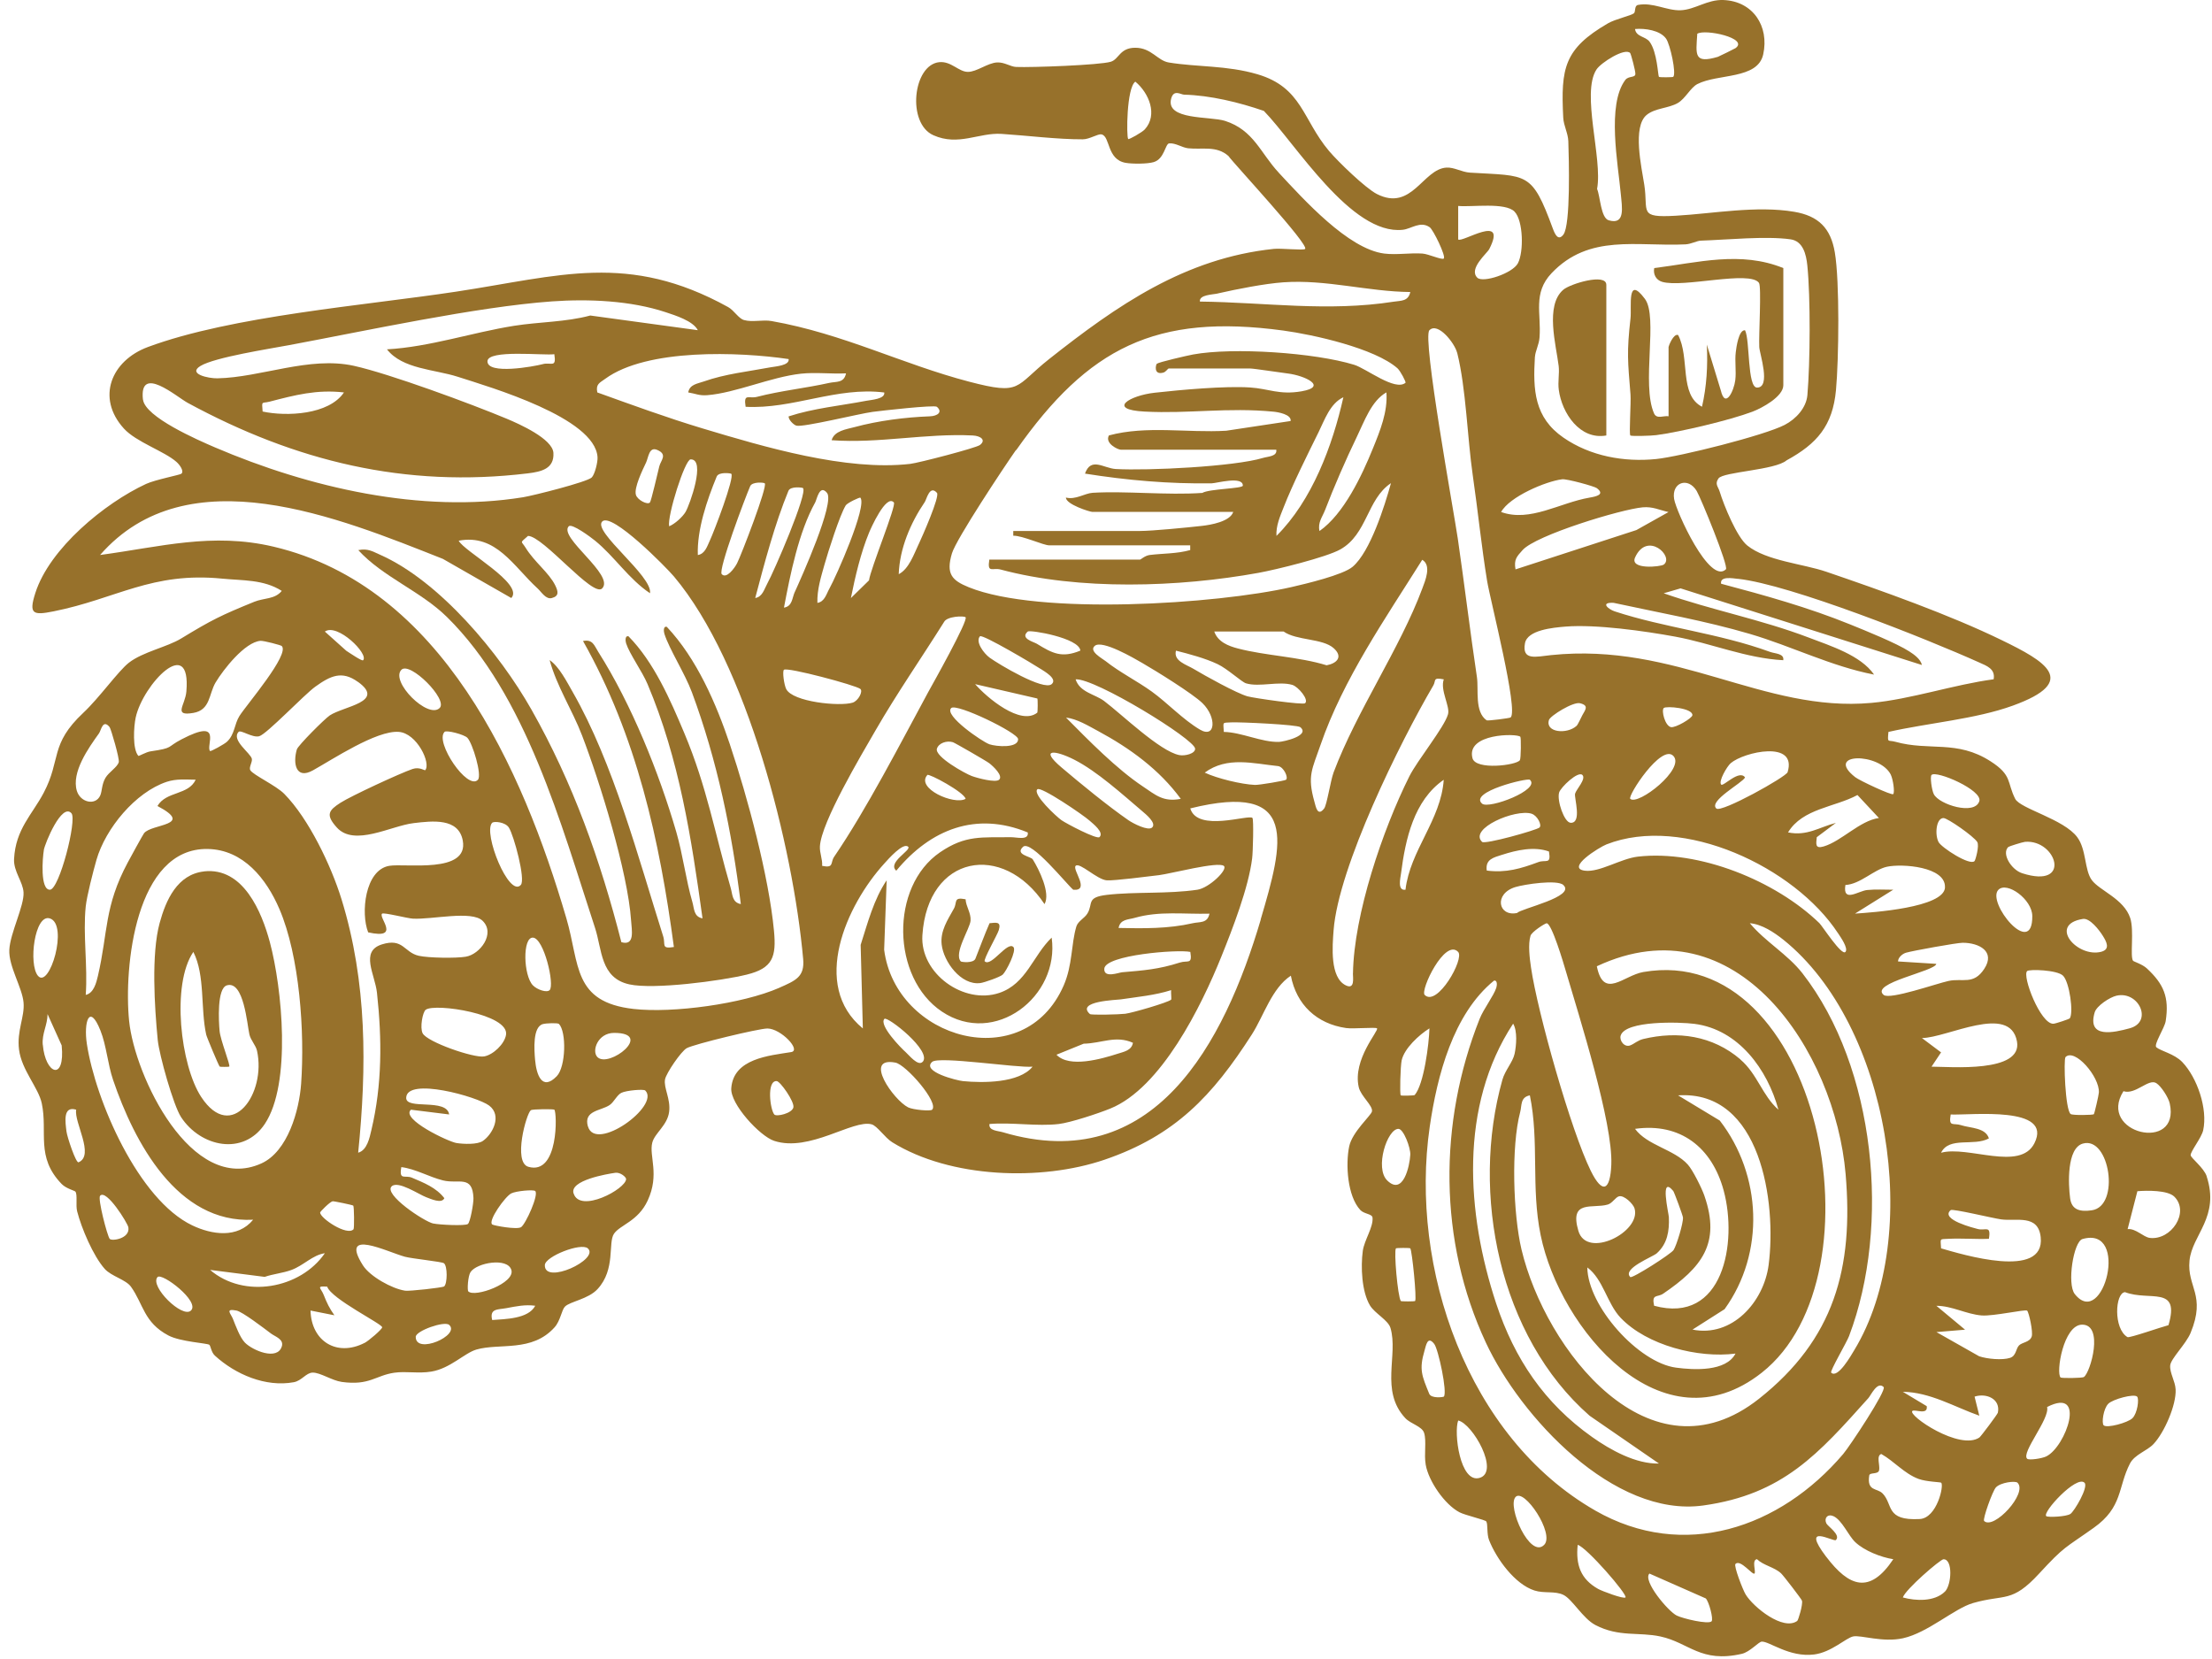 <svg xmlns="http://www.w3.org/2000/svg" fill="none" viewBox="0 0 160 120" height="120" width="160">
<path fill="#97712B" d="M159.618 85.088C159.415 84.468 158.465 83.757 158.456 83.559C158.44 83.286 159.242 82.298 159.362 81.756C159.701 80.202 158.928 77.949 157.853 76.824C157.274 76.221 156.315 76.035 155.976 75.754C155.757 75.572 156.571 74.361 156.65 73.86C156.918 72.132 156.509 71.181 155.286 70.045C154.967 69.747 154.331 69.553 154.289 69.495C154.058 69.177 154.38 67.316 154.087 66.411C153.628 65.01 151.867 64.422 151.305 63.658C150.767 62.926 150.924 61.462 150.254 60.557C149.287 59.247 146.129 58.498 145.765 57.783C145.153 56.576 145.567 56.084 143.983 55.067C141.54 53.496 139.576 54.348 137.088 53.653C136.554 53.505 136.517 53.786 136.596 52.942C139.428 52.297 142.896 52.02 145.591 51.041C150.465 49.276 147.91 47.82 144.789 46.303C141.015 44.464 136.104 42.723 132.098 41.355C130.407 40.776 127.77 40.573 126.385 39.457C125.632 38.849 124.698 36.568 124.392 35.567C124.281 35.195 124.012 35.017 124.305 34.604C124.648 34.124 128.406 34.009 129.229 33.298C131.432 32.095 132.561 30.792 132.801 28.221C133.007 25.997 133.074 20.354 132.718 18.258C132.42 16.497 131.536 15.617 129.779 15.319C127.046 14.856 123.909 15.451 121.221 15.604C118.476 15.761 119.241 15.335 118.935 13.363C118.741 12.103 118.059 9.163 119.113 8.308C119.721 7.811 120.696 7.84 121.366 7.448C121.904 7.133 122.28 6.34 122.772 6.083C124.256 5.315 127.137 5.757 127.538 3.934C127.985 1.896 126.798 0.089 124.665 0.002C123.483 -0.047 122.606 0.705 121.552 0.742C120.548 0.775 119.56 0.147 118.476 0.358C118.208 0.412 118.315 0.846 118.191 0.957C118.001 1.127 116.856 1.371 116.306 1.689C113.139 3.533 112.891 4.918 113.073 8.506C113.102 9.097 113.421 9.626 113.441 10.217C113.483 11.441 113.619 16.282 113.082 16.972C112.71 17.452 112.478 16.956 112.321 16.534C110.791 12.38 110.518 12.743 106.331 12.487C105.731 12.45 105.186 12.09 104.628 12.123C102.916 12.222 102.131 15.323 99.592 14.033C98.778 13.62 96.781 11.689 96.132 10.92C94.21 8.638 94.185 6.323 90.956 5.372C88.737 4.719 86.616 4.86 84.545 4.521C83.718 4.384 83.292 3.458 82.122 3.454C80.985 3.454 80.948 4.285 80.344 4.467C79.538 4.711 74.619 4.889 73.503 4.843C73.085 4.827 72.659 4.488 72.118 4.517C71.432 4.554 70.65 5.203 70.01 5.199C69.344 5.199 68.806 4.417 67.947 4.496C66.033 4.678 65.578 8.924 67.517 9.783C69.327 10.589 70.807 9.581 72.44 9.684C74.305 9.804 76.492 10.085 78.319 10.077C78.815 10.077 79.402 9.668 79.675 9.721C80.316 9.854 80.043 11.544 81.428 11.78C81.919 11.863 82.986 11.863 83.449 11.726C84.234 11.495 84.28 10.395 84.573 10.37C85.037 10.333 85.5 10.676 85.946 10.726C86.967 10.833 87.988 10.519 88.852 11.28C89.245 11.838 94.743 17.737 94.4 18.01C94.26 18.122 92.651 17.948 92.143 18.002C85.706 18.672 80.783 22.103 75.896 25.964C73.366 27.965 73.928 28.61 70.105 27.609C65.243 26.336 61.01 24.141 55.813 23.223C55.164 23.107 54.433 23.326 53.812 23.149C53.416 23.033 53.101 22.454 52.672 22.214C45.429 18.213 40.489 19.961 32.981 21.098C26.371 22.099 16.764 22.847 10.699 25.1C8.045 26.084 6.941 28.771 8.959 30.995C9.852 31.979 11.886 32.632 12.766 33.413C13.018 33.637 13.324 34.083 13.121 34.265C13.022 34.352 11.241 34.695 10.571 35.001C7.57 36.39 3.584 39.668 2.555 42.897C2.067 44.422 2.381 44.521 3.878 44.22C8.417 43.314 10.976 41.346 16.081 41.855C17.537 42 19.07 41.904 20.381 42.74C19.881 43.36 19.091 43.244 18.401 43.525C15.991 44.505 15.312 44.84 13.105 46.183C12.092 46.803 10.339 47.147 9.322 47.936C8.562 48.527 7.185 50.474 6.028 51.557C3.58 53.852 4.436 54.922 3.163 57.341C2.332 58.92 1.129 59.966 1.017 62.136C0.972 63.033 1.662 63.782 1.703 64.551C1.757 65.526 0.732 67.494 0.674 68.705C0.616 69.892 1.608 71.434 1.703 72.508C1.799 73.546 1.203 74.555 1.377 75.923C1.567 77.411 2.778 78.664 3.022 79.809C3.465 81.901 2.563 83.683 4.461 85.642C4.792 85.981 5.403 86.118 5.457 86.196C5.618 86.436 5.465 87.172 5.581 87.622C5.895 88.846 6.743 90.847 7.574 91.781C8.053 92.319 9.103 92.554 9.475 93.075C10.372 94.328 10.401 95.659 12.179 96.597C13.047 97.056 14.965 97.151 15.139 97.271C15.238 97.341 15.275 97.813 15.544 98.057C17.024 99.408 19.203 100.355 21.249 99.979C21.832 99.871 22.138 99.293 22.617 99.284C23.167 99.276 24.011 99.859 24.721 99.958C26.727 100.235 27.161 99.491 28.517 99.293C29.372 99.169 30.269 99.367 31.204 99.21C32.568 98.983 33.601 97.867 34.457 97.618C36.131 97.131 38.475 97.833 40.112 96.01C40.542 95.531 40.621 94.754 40.865 94.51C41.233 94.138 42.556 93.972 43.225 93.24C44.544 91.81 43.965 89.888 44.412 89.239C44.862 88.586 46.152 88.346 46.851 86.833C47.727 84.939 46.934 83.617 47.181 82.649C47.359 81.955 48.281 81.397 48.401 80.413C48.517 79.474 47.992 78.697 48.103 78.077C48.186 77.622 49.269 76.039 49.674 75.816C50.212 75.522 54.883 74.394 55.507 74.394C56.483 74.394 57.988 75.981 57.223 76.101C55.611 76.361 53.052 76.568 52.895 78.714C52.812 79.855 54.958 82.178 55.995 82.521C58.558 83.364 61.696 80.954 63.048 81.326C63.453 81.438 64.007 82.294 64.54 82.624C68.749 85.229 75.317 85.444 79.882 83.889C85.012 82.141 87.711 79.247 90.543 74.836C91.415 73.476 91.99 71.479 93.371 70.574C93.776 72.678 95.248 74.055 97.368 74.361C97.889 74.435 99.485 74.286 99.601 74.381C99.778 74.526 97.819 76.618 98.282 78.639C98.431 79.292 99.328 79.983 99.237 80.396C99.171 80.694 97.811 81.872 97.591 82.922C97.319 84.22 97.459 86.523 98.398 87.527C98.671 87.817 99.253 87.8 99.278 88.073C99.348 88.755 98.683 89.702 98.575 90.479C98.418 91.624 98.493 93.422 99.092 94.423C99.435 94.998 100.411 95.489 100.576 96.052C101.159 98.019 99.799 100.607 101.655 102.583C102.044 102.997 102.866 103.17 103.011 103.65C103.197 104.258 102.99 105.179 103.127 105.953C103.334 107.135 104.495 108.826 105.57 109.388C105.992 109.607 107.422 109.929 107.505 110.049C107.633 110.235 107.53 110.951 107.707 111.397C108.241 112.753 109.568 114.584 110.986 115.043C111.701 115.275 112.466 115.06 113.086 115.362C113.735 115.68 114.491 117.069 115.401 117.544C117.108 118.433 118.547 118.032 120.105 118.371C122.181 118.822 123.011 120.306 125.984 119.628C126.583 119.491 127.203 118.756 127.431 118.743C127.981 118.714 129.427 119.897 131.217 119.673C132.466 119.52 133.516 118.474 134.049 118.367C134.611 118.255 136.186 118.822 137.65 118.499C139.452 118.098 141.371 116.337 142.714 115.953C145.037 115.287 145.505 115.982 147.497 113.82C149.366 111.794 149.328 112.017 151.449 110.508C153.558 109.012 153.181 107.577 154.066 105.862C154.405 105.204 155.302 104.948 155.769 104.452C156.546 103.629 157.427 101.628 157.369 100.496C157.336 99.896 156.935 99.309 156.976 98.768C157.018 98.272 158.117 97.222 158.452 96.411C159.589 93.662 158.175 93.1 158.374 91.174C158.564 89.305 160.581 88.036 159.61 85.08L159.618 85.088ZM122.763 2.446C123.313 2.069 126.534 2.768 125.533 3.483C125.475 3.525 124.322 4.091 124.256 4.112C122.503 4.628 122.672 3.959 122.768 2.45L122.763 2.446ZM82.808 9.358C82.618 9.568 81.655 10.114 81.605 10.056C81.469 9.891 81.485 6.348 82.122 5.906C83.11 6.728 83.763 8.303 82.808 9.358ZM57.392 80.09C57.302 80.537 56.161 80.793 56.008 80.615C55.702 80.256 55.441 78.16 56.177 78.197C56.438 78.209 57.471 79.685 57.388 80.09H57.392ZM155.972 78.346C156.331 78.573 156.848 79.388 156.943 79.813C157.741 83.402 151.668 81.988 153.595 78.929C154.459 79.21 155.41 77.99 155.972 78.346ZM154.054 74.377C152.892 74.695 150.945 75.142 151.515 73.224C151.656 72.752 152.607 72.132 153.09 72.021C154.703 71.653 155.749 73.91 154.054 74.377ZM150.655 82.719C152.603 82.157 153.384 87.246 151.305 87.544C150.494 87.66 149.853 87.544 149.738 86.676C149.601 85.659 149.486 83.058 150.655 82.719ZM149.399 76.465C150.064 75.783 151.883 77.891 151.817 79.028C151.809 79.206 151.503 80.533 151.453 80.595C151.4 80.657 149.924 80.686 149.779 80.582C149.382 80.305 149.254 76.614 149.403 76.465H149.399ZM150.664 66.469C151.16 66.39 151.838 67.263 152.107 67.697C152.35 68.089 152.681 68.664 151.982 68.846C150.25 69.288 148.125 66.87 150.664 66.469ZM149.709 73.662C149.672 73.712 148.688 74.046 148.522 74.05C147.596 74.079 146.249 70.594 146.629 70.239C146.782 70.094 148.816 70.152 149.229 70.578C149.696 71.053 149.998 73.265 149.709 73.666V73.662ZM140.06 94.452C141.193 94.452 142.218 95.059 143.338 95.15C144.19 95.217 146.509 94.687 146.629 94.803C146.761 94.936 147.067 96.341 146.96 96.668C146.823 97.093 146.278 97.081 146.042 97.317C145.81 97.548 145.844 98.073 145.393 98.218C144.831 98.4 143.743 98.3 143.156 98.102L140.068 96.353L142.139 96.18L140.064 94.452H140.06ZM140.403 90.297C140.374 89.565 140.246 89.64 140.92 89.607C141.896 89.557 142.888 89.644 143.863 89.607C144.033 88.573 143.611 89.053 143.037 88.892C142.838 88.838 140.3 88.218 141.098 87.531C141.238 87.412 144.124 88.114 144.748 88.201C145.844 88.354 147.431 87.804 147.609 89.491C147.939 92.587 141.908 90.727 140.403 90.297ZM141.862 81.388C141.267 81.202 140.941 81.558 141.098 80.615C142.574 80.677 148.531 79.962 147.154 82.695C146.116 84.749 142.354 82.848 140.403 83.381C140.99 82.182 142.78 82.943 143.863 82.343C143.619 81.562 142.557 81.608 141.862 81.392V81.388ZM145.265 61.264C145.31 61.219 146.302 60.908 146.476 60.892C148.758 60.706 149.903 64.332 146.265 63.162C145.476 62.905 144.765 61.744 145.265 61.264ZM144.554 64.356C145.174 63.744 146.989 65.051 147.001 66.254C147.034 69.391 143.652 65.249 144.554 64.356ZM145.893 75.324C146.315 77.631 141.032 77.155 139.713 77.155L140.403 76.122L139.018 75.084C140.841 75.076 145.385 72.558 145.893 75.328V75.324ZM143.528 70.078C142.751 71.268 141.966 70.735 140.945 70.954C140.093 71.136 136.695 72.335 136.253 71.967C135.215 71.111 140.002 70.251 140.056 69.718L137.29 69.544C137.29 69.255 137.613 68.986 137.869 68.912C138.373 68.767 141.54 68.193 141.966 68.193C143.156 68.193 144.351 68.821 143.528 70.078ZM118.365 38.341L109.621 41.185C109.497 40.474 109.704 40.267 110.13 39.792C111.089 38.709 117.261 36.836 118.82 36.696C119.551 36.63 120.027 36.894 120.688 37.039L118.365 38.341ZM120.345 40.838C120.126 41.003 117.86 41.227 118.27 40.321C119.146 38.386 121.118 40.259 120.345 40.838ZM109.969 53.29C110.031 53.347 110.018 54.873 109.936 54.989C109.675 55.361 106.744 55.724 106.509 54.844C106.029 53.041 109.708 53.037 109.969 53.29ZM110.659 56.403C111.465 57.118 107.687 58.552 107.203 58.13C106.227 57.283 110.49 56.249 110.659 56.403ZM110.791 58.862C111.201 58.99 111.552 59.685 111.354 59.858C111.13 60.053 107.41 61.095 107.203 60.896C106.219 59.941 109.601 58.49 110.791 58.858V58.862ZM108.65 61.83C109.708 61.487 110.977 61.206 112.04 61.591C112.209 62.57 111.817 62.153 111.267 62.36C109.998 62.831 108.939 63.149 107.542 62.971C107.422 62.149 108.042 62.025 108.646 61.83H108.65ZM121.035 54.675C121.932 55.596 118.489 58.292 117.922 57.783C117.703 57.585 120.167 53.782 121.035 54.675ZM120.345 51.214C120.515 51.049 122.445 51.214 122.416 51.731C122.404 51.95 121.192 52.661 120.866 52.595C120.436 52.508 120.155 51.396 120.345 51.21V51.214ZM132.945 67.494C133.131 67.779 133.71 68.59 133.487 68.854C133.218 69.172 131.813 66.977 131.598 66.77C128.431 63.707 122.896 61.454 118.468 61.963C117.228 62.107 115.703 63.112 114.64 62.98C113.23 62.802 115.674 61.285 116.199 61.078C121.734 58.904 129.816 62.723 132.945 67.498V67.494ZM124.496 56.75C124.285 56.522 124.917 55.431 125.19 55.2C126.141 54.389 130.014 53.509 129.303 55.853C129.2 56.192 124.508 58.809 124.148 58.482C123.553 57.94 126.062 56.617 126.224 56.233C125.802 55.638 124.648 56.915 124.496 56.754V56.75ZM129.336 60.206C130.386 58.474 132.722 58.391 134.355 57.506L135.905 59.168C134.52 59.362 133.202 60.846 131.908 61.227C131.271 61.413 131.366 61.033 131.412 60.557L132.797 59.52C131.577 59.838 130.713 60.491 129.336 60.21V60.206ZM123.284 86.49C123.094 85.944 122.445 84.633 122.081 84.233C121.085 83.129 119.15 82.856 118.266 81.653C121.548 81.19 123.842 83.001 124.682 86.13C125.686 89.867 124.665 95.816 119.646 94.448C119.456 93.559 119.874 93.865 120.308 93.571C123.057 91.694 124.491 89.962 123.284 86.494V86.49ZM119.837 90.657C120.61 89.962 120.754 89.044 120.713 88.04C120.705 87.784 120.031 84.948 121.031 86.147C121.097 86.225 121.722 87.912 121.734 88.065C121.763 88.47 121.271 90.082 121.056 90.417C120.87 90.706 118.055 92.501 117.922 92.372C117.315 91.765 119.543 90.917 119.837 90.657ZM125.533 97.908C124.847 99.227 122.524 99.098 121.23 98.925C118.514 98.565 114.855 94.489 114.814 91.678C115.967 92.529 116.24 94.286 117.224 95.32C119.134 97.321 122.846 98.259 125.533 97.908ZM122.42 96.176L124.744 94.696C127.683 90.624 127.435 84.981 124.396 81.053L121.379 79.23C127.385 78.838 128.51 86.998 127.931 91.488C127.584 94.179 125.285 96.754 122.416 96.171L122.42 96.176ZM125.885 76.626C123.875 74.906 121.35 74.555 118.861 75.154C118.456 75.254 118.22 75.497 117.927 75.613C117.493 75.787 117.116 75.258 117.228 74.906C117.571 73.798 121.527 73.922 122.569 74.059C125.756 74.468 127.848 77.362 128.638 80.268C127.468 79.243 127.125 77.693 125.88 76.63L125.885 76.626ZM118.233 87.416C118.724 89.115 114.777 91.099 114.169 89.036C113.491 86.734 115.215 87.453 116.302 87.126C116.629 87.027 116.86 86.589 117.112 86.531C117.484 86.44 118.137 87.081 118.237 87.42L118.233 87.416ZM116.55 84.253C116.471 86.105 115.918 86.424 115.062 84.683C113.636 81.785 111.217 73.236 110.742 69.983C110.643 69.317 110.519 68.304 110.705 67.688C110.791 67.399 111.746 66.791 111.87 66.783C112.234 66.762 113.098 69.681 113.259 70.235C114.218 73.505 116.682 81.231 116.55 84.253ZM113.598 59.511C113.148 59.486 112.602 57.907 112.776 57.324C112.887 56.948 114.152 55.737 114.462 56.059C114.743 56.349 114.008 57.105 113.929 57.411C113.855 57.709 114.454 59.561 113.598 59.515V59.511ZM113.077 64.013C114.016 64.861 110.018 65.712 109.733 66.039C108.369 66.324 108.034 64.65 109.605 64.166C110.25 63.968 112.627 63.604 113.082 64.013H113.077ZM114.454 51.735C114.33 51.958 114.14 52.413 114.032 52.508C113.346 53.128 111.759 52.992 112.04 52.078C112.135 51.772 113.793 50.743 114.285 50.867C114.95 51.028 114.677 51.33 114.454 51.735ZM109.448 74.042C109.77 74.571 109.683 75.63 109.555 76.225C109.427 76.82 108.861 77.424 108.671 78.106C106.364 86.299 108.431 96.676 114.983 102.406L119.998 105.862C118.336 105.907 116.488 104.882 115.169 103.948C111.709 101.5 109.551 98.296 108.224 94.291C106.062 87.746 105.537 80.004 109.448 74.046V74.042ZM110.055 90.384C109.448 87.833 109.295 82.939 109.96 80.433C110.089 79.954 109.956 79.367 110.659 79.23C111.349 82.608 110.729 85.886 111.44 89.346C112.829 96.122 120.225 104.973 127.435 99.289C136.393 92.232 131.594 68.106 118.865 70.309C117.431 70.557 115.988 72.327 115.504 69.892C125.616 65.154 132.739 76.055 133.499 84.927C134.082 91.748 132.66 96.878 127.241 101.17C119.349 107.42 111.779 97.61 110.055 90.384ZM133.756 96.618C136.765 88.66 135.678 77.217 130.378 70.404C129.308 69.028 127.675 68.11 126.571 66.779C127.447 66.849 128.336 67.448 129.002 67.978C136.649 74.121 139.142 89.4 134.119 97.668C133.917 97.999 132.929 99.76 132.453 99.284C132.35 99.181 133.574 97.106 133.76 96.614L133.756 96.618ZM140.221 60.908C139.936 60.367 140.048 59.172 140.577 59.172C140.874 59.172 142.772 60.495 143.02 60.904C143.185 61.181 142.892 62.207 142.826 62.281C142.495 62.649 140.432 61.309 140.221 60.908ZM139.713 56.055C140.056 55.704 143.425 57.155 143.169 57.953C142.834 58.999 140.258 58.197 139.878 57.444C139.721 57.13 139.597 56.171 139.713 56.055ZM140.688 64.191C140.614 65.659 135.405 66.002 134.177 66.084L136.943 64.356C136.319 64.356 135.69 64.315 135.062 64.377C134.417 64.439 133.272 65.332 133.483 64.013C134.554 63.959 135.546 62.897 136.488 62.694C137.584 62.455 140.759 62.686 140.684 64.191H140.688ZM136.774 56.055C136.926 56.373 137.067 57.295 136.943 57.44C136.844 57.556 134.504 56.46 134.194 56.216C131.92 54.435 135.984 54.414 136.778 56.055H136.774ZM125.711 41.867C129.502 42.281 139.394 46.22 143.173 47.924C143.706 48.163 144.343 48.383 144.206 49.135C141.35 49.511 138.2 50.586 135.364 50.842C127.542 51.553 121.259 46.444 112.193 47.386C111.106 47.498 110.076 47.812 110.304 46.535C110.473 45.571 112.313 45.398 113.243 45.323C115.43 45.146 118.96 45.642 121.18 46.051C123.784 46.531 126.31 47.618 128.989 47.754C129.068 47.266 128.406 47.287 128.038 47.155C124.326 45.799 120.403 45.41 116.79 44.22C116.36 44.079 115.703 43.558 116.711 43.604C119.998 44.319 123.342 44.902 126.571 45.852C129.597 46.741 132.458 48.197 135.558 48.796C134.587 47.395 132.4 46.717 130.808 46.109C127.402 44.811 123.776 44.12 120.341 42.913L121.56 42.558L139.018 48.101C138.919 47.672 138.456 47.345 138.101 47.117C137.179 46.522 134.95 45.621 133.826 45.166C130.804 43.938 127.642 43.058 124.491 42.223C124.392 41.648 125.355 41.834 125.707 41.871L125.711 41.867ZM124.839 41.181C123.66 42.318 121.242 37.006 121.093 36.092C120.899 34.893 122.098 34.468 122.726 35.513C123.011 35.985 125.058 40.97 124.839 41.181ZM120.51 2.793C120.808 3.21 121.267 5.315 121.031 5.558C120.994 5.596 120.023 5.604 119.994 5.558C119.919 5.447 119.874 3.768 119.32 3.02C119.026 2.623 118.34 2.673 118.266 2.098C118.981 2.036 120.076 2.185 120.51 2.793ZM115.483 5.021C115.793 4.541 117.526 3.429 117.914 3.835C117.968 3.892 118.311 5.145 118.29 5.364C118.266 5.637 117.79 5.48 117.563 5.782C116.211 7.58 117.042 11.883 117.236 14.025C117.327 15.009 117.575 16.29 116.364 15.935C115.789 15.765 115.752 14.211 115.521 13.665C115.934 11.47 114.355 6.745 115.479 5.025L115.483 5.021ZM111.027 25.815C111.052 25.398 111.32 24.934 111.358 24.418C111.494 22.669 110.857 21.206 112.23 19.759C114.954 16.89 118.39 17.845 121.908 17.675C122.338 17.654 122.739 17.415 123.024 17.407C124.913 17.345 127.732 17.059 129.514 17.311C130.42 17.439 130.647 18.399 130.73 19.209C130.965 21.541 130.936 26.216 130.734 28.576C130.655 29.498 129.911 30.309 129.088 30.735C127.621 31.495 121.527 33.025 119.795 33.203C117.472 33.438 115.037 33 113.09 31.656C110.982 30.201 110.878 28.221 111.023 25.815H111.027ZM112.986 34.666C113.334 34.625 115.326 35.174 115.5 35.307C116.124 35.778 115.438 35.914 114.983 35.993C112.821 36.361 110.676 37.791 108.58 37.035C109.187 35.923 111.825 34.811 112.982 34.67L112.986 34.666ZM109.551 15.31C110.18 15.951 110.233 18.213 109.791 19.048C109.406 19.771 107.261 20.486 106.856 20.085C106.207 19.44 107.567 18.324 107.724 18.014C109.072 15.373 105.74 17.593 105.475 17.32V14.897C106.467 14.992 108.877 14.616 109.555 15.31H109.551ZM105.401 25.513C106.05 28.109 106.132 31.656 106.533 34.41C106.897 36.919 107.162 39.552 107.567 42.024C107.794 43.405 109.853 51.417 109.266 51.896C109.2 51.95 107.604 52.153 107.534 52.103C106.645 51.491 106.963 49.875 106.831 48.986C106.331 45.646 105.93 42.277 105.446 38.957C105.165 37.039 102.862 24.434 103.391 23.889C103.999 23.264 105.223 24.819 105.396 25.513H105.401ZM105.471 68.854C105.946 69.354 103.954 72.86 103.052 71.967C102.709 71.628 104.516 67.85 105.471 68.854ZM101.663 64.356C101.064 64.443 101.291 63.542 101.341 63.17C101.659 60.706 102.263 57.903 104.429 56.403C104.231 59.309 101.994 61.512 101.663 64.356ZM92.49 12.483C91.175 11.077 90.688 9.415 88.617 8.746C87.529 8.394 84.276 8.713 84.718 7.117C84.904 6.447 85.413 6.844 85.653 6.848C87.534 6.894 89.638 7.406 91.419 8.022C93.734 10.408 97.74 17.022 101.461 16.621C102.093 16.555 102.726 15.964 103.412 16.435C103.673 16.613 104.603 18.535 104.433 18.7C104.305 18.824 103.321 18.37 102.891 18.341C101.978 18.279 101.039 18.452 100.126 18.341C97.509 18.01 94.284 14.409 92.49 12.487V12.483ZM88.104 21.222C89.464 20.912 91.481 20.515 92.833 20.42C95.938 20.201 98.935 21.094 102.011 21.123C101.858 21.813 101.333 21.739 100.808 21.822C96.037 22.566 91.543 21.871 86.793 21.813C86.727 21.313 87.707 21.317 88.104 21.226V21.222ZM73.503 32.562C78.712 25.154 83.594 22.661 92.821 23.909C95.012 24.207 99.439 25.191 101.081 26.638C101.291 26.824 101.721 27.642 101.663 27.688C100.911 28.316 98.828 26.654 97.951 26.386C95.103 25.509 89.204 25.108 86.297 25.641C85.868 25.72 83.829 26.191 83.677 26.311C83.602 26.369 83.42 27.15 84.144 26.952C84.342 26.898 84.47 26.654 84.54 26.654H90.419C90.7 26.654 92.56 26.944 93.168 27.018C94.383 27.171 96.074 27.969 94.144 28.304C92.54 28.581 91.758 28.113 90.427 28.027C88.596 27.907 85.417 28.196 83.523 28.407C81.709 28.605 80.022 29.631 82.8 29.771C86 29.937 88.799 29.453 92.13 29.779C92.432 29.808 93.429 29.974 93.354 30.453L88.695 31.156C85.884 31.322 82.936 30.763 80.212 31.495C79.894 32.066 80.861 32.529 81.076 32.529H92.317C92.395 33.021 91.717 33.012 91.353 33.124C89.27 33.752 83.048 34.054 80.716 33.926C79.828 33.876 78.918 33.029 78.48 34.257C81.506 34.74 84.573 35.009 87.657 34.959C87.98 34.955 89.906 34.41 89.898 35.125C89.898 35.348 87.455 35.356 86.967 35.654C84.429 35.832 81.403 35.501 79.03 35.646C78.455 35.683 77.794 36.171 77.099 35.989C77.099 36.485 78.84 37.026 79.001 37.026H89.204C88.976 37.729 87.571 37.969 86.93 38.039C85.868 38.159 83.338 38.407 82.457 38.407H73.292V38.75C73.937 38.73 75.475 39.445 75.888 39.445H86.091V39.788C85.115 40.061 84.119 40.024 83.16 40.144C82.812 40.189 82.519 40.478 82.457 40.478H71.56C71.398 41.504 71.795 41.036 72.386 41.198C78.05 42.719 85.256 42.483 91.023 41.437C92.304 41.206 95.921 40.313 96.938 39.747C98.91 38.647 98.865 36.109 100.613 34.947C100.163 36.576 99.117 39.912 97.84 40.995C97.141 41.59 94.45 42.227 93.424 42.463C87.984 43.707 75.14 44.53 70.08 42.479C68.844 41.979 68.414 41.512 68.856 40.028C69.162 38.994 72.63 33.773 73.486 32.553L73.503 32.562ZM95.839 36.911C96.475 35.249 97.364 33.203 98.141 31.603C98.679 30.495 99.195 28.99 100.283 28.382C100.386 29.788 99.828 31.152 99.311 32.425C98.505 34.414 97.199 37.184 95.442 38.411C95.305 37.791 95.648 37.403 95.839 36.907V36.911ZM92.329 38.763C92.288 38.031 92.589 37.353 92.85 36.692C93.474 35.084 94.586 32.859 95.376 31.259C95.818 30.358 96.215 29.176 97.17 28.734C96.388 32.227 94.9 36.216 92.329 38.763ZM67.769 54.158C67.889 53.757 68.463 53.546 68.926 53.686C69.071 53.732 71.353 55.047 71.56 55.208C71.841 55.427 72.585 56.117 72.263 56.403C72.014 56.626 70.733 56.295 70.286 56.13C69.815 55.956 67.595 54.728 67.769 54.154V54.158ZM69.844 57.783C69.013 58.255 66.215 57.018 67.079 56.055C67.19 55.931 69.749 57.304 69.844 57.783ZM71.551 53.827C71.072 53.666 68.24 51.739 68.806 51.214C69.195 50.85 73.635 53.004 73.643 53.463C73.66 54.125 72.089 54.013 71.551 53.831V53.827ZM70.534 49.486L75.032 50.524C75.074 50.553 75.065 51.516 75.028 51.549C73.821 52.512 71.386 50.466 70.534 49.486ZM75.272 48.383C75.524 48.552 76.52 49.098 76.07 49.486C75.483 49.986 72.242 48.048 71.585 47.572C71.155 47.258 70.534 46.415 70.882 46.026C71.047 45.84 74.838 48.093 75.268 48.383H75.272ZM74.342 45.679C74.499 45.542 78.071 46.142 78.145 47.06C76.81 47.614 76.136 47.266 74.995 46.564C74.78 46.431 73.755 46.183 74.342 45.679ZM75.036 57.093C75.272 56.845 78.373 58.961 78.815 59.362C79.059 59.581 79.881 60.21 79.53 60.549C79.336 60.735 77.132 59.573 76.777 59.325C76.421 59.073 74.677 57.465 75.032 57.093H75.036ZM76.785 55.514C75.119 54.1 76.372 54.273 77.699 54.947C79.344 55.782 81.184 57.453 82.618 58.672C82.87 58.887 83.681 59.54 83.333 59.858C83.048 60.119 81.977 59.573 81.618 59.325C80.154 58.312 78.166 56.688 76.785 55.514ZM82.672 56.89C80.754 55.613 78.728 53.538 77.108 51.905C77.893 51.992 78.724 52.5 79.423 52.876C81.713 54.108 83.858 55.663 85.409 57.783C84.144 58.027 83.606 57.514 82.672 56.89ZM85.297 54.617C83.891 54.336 81.142 51.669 79.865 50.706C79.199 50.206 78.108 50.086 77.802 49.139C79.187 49.036 86.417 53.467 86.446 54.154C86.463 54.513 85.706 54.699 85.297 54.617ZM83.313 50.024C82.258 49.263 80.977 48.622 79.977 47.824C79.733 47.63 78.732 47.101 79.187 46.717C79.724 46.258 82.039 47.618 82.618 47.953C83.602 48.519 86.264 50.168 86.975 50.859C88.017 51.872 87.934 53.447 86.793 52.773C85.566 52.049 84.445 50.842 83.313 50.024ZM57.045 25.968C57.124 26.439 56.103 26.501 55.743 26.567C54.123 26.873 52.456 27.043 50.894 27.597C50.447 27.754 49.877 27.808 49.782 28.386C50.319 28.473 50.571 28.63 51.154 28.585C53.205 28.424 55.751 27.27 57.934 27.03C59.013 26.915 60.117 27.059 61.196 27.006C61.047 27.725 60.489 27.584 59.984 27.696C58.257 28.081 56.483 28.258 54.755 28.705C54.16 28.858 53.771 28.407 53.932 29.424C57.339 29.61 60.518 27.956 63.961 28.39C64.04 28.862 63.019 28.92 62.659 28.99C60.782 29.35 58.868 29.523 57.041 30.119C57.037 30.375 57.405 30.73 57.603 30.788C58.091 30.925 62.134 29.924 63.118 29.792C63.767 29.705 67.587 29.275 67.765 29.424C68.203 29.796 67.827 30.094 67.252 30.114C65.483 30.18 63.523 30.429 61.803 30.896C61.221 31.053 60.348 31.156 60.154 31.842C63.577 32.09 66.942 31.33 70.361 31.499C70.936 31.528 71.349 31.83 70.878 32.19C70.597 32.405 66.446 33.484 65.838 33.554C61.204 34.087 55.28 32.33 50.811 30.987C48.244 30.214 45.722 29.292 43.205 28.386C43.081 27.783 43.37 27.696 43.775 27.402C46.797 25.187 53.478 25.447 57.041 25.972L57.045 25.968ZM66.454 39.35C66.111 40.073 65.747 41.156 65.007 41.532C65.073 39.676 65.859 37.828 66.892 36.311C67.025 36.117 67.244 35.054 67.773 35.65C67.996 35.902 66.702 38.825 66.458 39.346L66.454 39.35ZM54.263 35.166C54.412 34.827 55.255 34.897 55.317 34.959C55.536 35.174 53.618 40.144 53.316 40.739C53.135 41.098 52.539 41.904 52.204 41.528C51.931 41.222 53.912 35.972 54.263 35.166ZM51.34 39.11C51.15 39.515 50.997 40.061 50.476 40.148C50.406 38.32 51.138 36.171 51.84 34.472C51.989 34.112 52.858 34.232 52.895 34.269C53.151 34.525 51.646 38.461 51.34 39.11ZM57.029 35.505C57.178 35.145 58.046 35.265 58.083 35.303C58.443 35.662 55.97 41.375 55.495 42.223C55.28 42.611 55.152 43.174 54.627 43.256C55.292 40.747 56.045 37.89 57.029 35.505ZM57.483 42.831C57.293 43.248 57.318 43.86 56.706 43.951C57.165 41.528 57.773 38.486 58.968 36.336C59.083 36.125 59.282 35.001 59.819 35.65C60.406 36.361 57.959 41.785 57.488 42.826L57.483 42.831ZM61.171 36.559C61.291 36.369 62.196 35.952 62.233 35.997C62.742 36.605 60.489 41.685 59.993 42.574C59.774 42.959 59.654 43.525 59.125 43.608C59.092 42.657 59.385 41.735 59.637 40.838C59.898 39.912 60.745 37.25 61.171 36.563V36.559ZM56.702 48.449C56.921 48.23 61.928 49.569 62.233 49.834C62.436 50.007 62.089 50.693 61.671 50.826C60.729 51.115 57.335 50.776 56.867 49.838C56.71 49.519 56.582 48.564 56.702 48.449ZM61.547 43.261C61.857 41.714 62.262 39.978 62.862 38.527C62.982 38.234 64.094 35.712 64.656 36.344C64.85 36.568 62.965 41.14 62.858 41.979L61.547 43.261ZM49.596 37.018C49.377 37.39 48.815 37.899 48.401 38.068C48.252 37.324 49.538 33.236 49.955 33.227C51.08 33.207 49.885 36.522 49.596 37.014V37.018ZM47.69 33.727C47.578 34.174 47.103 36.241 47.012 36.344C46.838 36.543 46.098 36.162 45.995 35.786C45.855 35.278 46.466 34.013 46.731 33.459C46.909 33.083 46.942 32.293 47.533 32.541C48.314 32.872 47.797 33.298 47.69 33.727ZM10.339 28.903C10.054 26.328 12.774 28.705 13.576 29.139C21.365 33.364 29.31 35.311 38.178 34.24C39.162 34.12 40.096 33.905 40.03 32.76C39.968 31.739 37.562 30.668 36.644 30.284C34.06 29.205 28.19 27.035 25.594 26.46C22.373 25.749 18.872 27.303 15.726 27.365C15.073 27.378 13.552 27.047 14.498 26.472C15.54 25.84 19.492 25.232 20.943 24.959C26.52 23.918 34.465 22.194 39.918 21.801C42.58 21.611 45.619 21.743 48.149 22.582C48.843 22.814 50.125 23.206 50.476 23.884L42.696 22.822C40.91 23.302 39.013 23.277 37.185 23.566C34.122 24.054 31.096 25.092 27.991 25.269C29.104 26.7 31.443 26.716 33.101 27.25C35.491 28.018 43.035 30.209 43.221 33.066C43.246 33.422 43.023 34.319 42.8 34.538C42.456 34.868 38.591 35.844 37.83 35.968C30.476 37.159 22.345 35.27 15.544 32.359C14.312 31.83 10.484 30.164 10.344 28.899L10.339 28.903ZM19.488 29.056C21.336 28.576 22.915 28.159 24.879 28.386C23.787 30.007 20.724 30.139 18.996 29.767C18.926 28.949 18.934 29.197 19.484 29.056H19.488ZM39.273 26.336C38.587 26.518 35.259 27.117 35.259 26.137C35.259 25.261 39.356 25.728 40.096 25.621C40.261 26.646 39.86 26.179 39.269 26.336H39.273ZM9.818 51.888C10.335 49.519 13.837 45.819 13.481 50.015C13.399 51.016 12.489 51.822 13.99 51.566C15.226 51.351 15.098 50.202 15.594 49.366C16.16 48.42 17.706 46.452 18.835 46.353C19.066 46.332 20.319 46.667 20.377 46.725C20.988 47.32 17.826 50.983 17.322 51.785C16.941 52.388 16.991 53.108 16.421 53.649C16.239 53.823 15.238 54.377 15.193 54.323C14.862 53.947 16.172 51.892 13.134 53.476C12.014 54.059 12.597 54.096 10.885 54.348C10.571 54.393 10.038 54.708 10.009 54.675C9.575 54.191 9.67 52.566 9.818 51.884V51.888ZM25.904 49.329C27.905 50.776 24.862 51.078 23.853 51.748C23.481 51.996 21.559 53.918 21.472 54.207C21.179 55.191 21.385 56.419 22.638 55.72C24.064 54.927 27.218 52.827 28.835 52.938C30.166 53.029 31.195 55.233 30.753 55.712C30.72 55.745 30.335 55.452 29.835 55.625C28.938 55.931 25.387 57.577 24.631 58.064C23.767 58.618 23.535 58.937 24.362 59.854C25.631 61.26 28.277 59.734 29.91 59.54C31.29 59.375 33.167 59.152 33.473 60.797C33.924 63.224 29.314 62.43 28.153 62.628C26.392 62.93 26.082 66.055 26.631 67.44C29.037 67.974 27.351 66.361 27.636 66.088C27.748 65.981 29.459 66.427 29.868 66.448C31.253 66.522 34.118 65.84 34.904 66.601C35.858 67.523 34.726 69.028 33.692 69.201C32.994 69.321 30.985 69.292 30.294 69.135C29.211 68.891 29.178 67.821 27.619 68.312C26.028 68.817 27.123 70.475 27.268 71.814C27.632 75.171 27.648 78.433 26.863 81.74C26.731 82.302 26.557 83.199 25.908 83.377C26.532 77.192 26.561 71.062 24.701 65.038C23.953 62.62 22.336 59.222 20.559 57.419C19.972 56.824 18.326 56.059 18.111 55.72C17.979 55.514 18.26 55.142 18.219 54.894C18.148 54.488 16.697 53.529 17.26 52.938C17.421 52.769 18.26 53.389 18.752 53.252C19.294 53.103 22.014 50.235 22.808 49.668C23.907 48.879 24.734 48.486 25.891 49.325L25.904 49.329ZM23.498 45.683C24.403 45.05 26.698 47.312 26.264 47.758C26.185 47.841 25.28 47.221 25.048 47.072L23.498 45.683ZM29.033 48.449C29.645 47.816 32.431 50.602 31.799 51.214C30.951 52.033 28.215 49.296 29.033 48.449ZM32.146 52.942C32.295 52.789 33.572 53.128 33.804 53.364C34.18 53.748 34.879 56.063 34.569 56.403C33.821 57.205 31.439 53.674 32.15 52.947L32.146 52.942ZM36.603 74.848C36.499 75.51 35.672 76.303 35.011 76.415C34.267 76.539 30.902 75.377 30.571 74.741C30.36 74.332 30.571 73.199 30.794 73.038C31.477 72.537 36.838 73.36 36.603 74.848ZM35.602 59.515C35.726 59.387 36.553 59.453 36.809 59.863C37.173 60.437 38.029 63.616 37.673 64.009C36.818 64.968 34.916 60.222 35.598 59.515H35.602ZM29.381 79.404C29.426 77.891 34.536 79.326 35.383 79.97C36.33 80.686 35.644 82.033 34.924 82.529C34.527 82.802 33.519 82.757 33.019 82.678C32.448 82.591 28.967 80.946 29.724 80.268L32.489 80.611C32.307 79.412 29.352 80.309 29.381 79.404ZM25.573 88.916C25.098 89.425 23.151 88.11 23.155 87.705C23.155 87.643 23.858 86.932 24.06 86.891C24.134 86.874 25.495 87.155 25.552 87.205C25.619 87.259 25.631 88.85 25.573 88.912V88.916ZM21.782 78.383C21.646 80.309 20.819 83.29 18.905 84.154C13.833 86.444 9.736 77.804 9.339 73.844C8.946 69.958 9.794 61.318 15.023 61.409C17.607 61.454 19.273 63.571 20.207 65.745C21.679 69.172 22.047 74.662 21.782 78.383ZM7.164 53.041C7.313 52.835 7.433 51.983 7.929 52.595C8.024 52.711 8.661 54.889 8.591 55.129C8.483 55.501 7.875 55.844 7.627 56.266C7.346 56.75 7.392 57.229 7.247 57.548C6.904 58.288 5.821 58.052 5.56 57.209C5.151 55.861 6.4 54.104 7.164 53.041ZM3.167 61.491C3.258 60.983 4.469 58.044 5.168 58.825C5.585 59.296 4.291 64.34 3.613 64.356C2.89 64.373 3.076 62.037 3.171 61.496L3.167 61.491ZM2.745 70.582C2.047 69.751 2.501 66.088 3.605 66.431C4.978 66.862 3.58 71.574 2.745 70.582ZM3.092 75.568C3.022 74.757 3.44 74.133 3.44 73.352L4.461 75.617C4.725 78.246 3.278 77.717 3.097 75.568H3.092ZM5.684 84.071C5.494 84.154 4.858 82.248 4.808 81.839C4.73 81.182 4.527 79.966 5.511 80.268C5.341 81.165 6.863 83.571 5.684 84.071ZM6.201 65.567C6.28 64.811 6.735 63.046 6.978 62.194C7.632 59.929 9.785 57.308 12.059 56.551C12.758 56.32 13.44 56.39 14.155 56.398C13.622 57.535 12.03 57.213 11.389 58.3C14.114 59.739 10.951 59.573 10.418 60.272C10.335 60.379 9.434 62.021 9.244 62.38C7.528 65.584 7.822 67.407 7.082 70.594C6.966 71.086 6.78 71.839 6.201 71.963C6.354 69.904 5.99 67.589 6.201 65.563V65.567ZM7.933 89.607C7.756 89.383 7.057 86.705 7.239 86.494C7.685 85.977 9.231 88.466 9.285 88.776C9.422 89.594 8.082 89.797 7.933 89.607ZM13.812 94.795C13.196 95.39 10.806 93.034 11.393 92.376C11.704 92.025 14.49 94.142 13.812 94.795ZM13.915 88.639C10.009 86.783 6.912 79.611 6.284 75.518C6.044 73.947 6.458 72.521 7.264 74.538C7.698 75.621 7.793 76.986 8.181 78.118C9.711 82.616 12.824 88.511 18.31 88.226C17.189 89.594 15.325 89.309 13.915 88.639ZM20.385 97.387C20.058 98.449 18.264 97.672 17.718 97.118C17.355 96.746 17.049 95.903 16.846 95.394C16.697 95.018 16.251 94.629 17.103 94.795C17.532 94.878 19.103 96.081 19.595 96.453C19.91 96.688 20.546 96.866 20.385 97.391V97.387ZM15.197 91.856L19.145 92.36C19.769 92.145 20.463 92.087 21.079 91.86C21.981 91.525 22.593 90.785 23.498 90.648C21.724 93.228 17.648 93.96 15.197 91.856ZM26.363 97.139C24.366 98.156 22.522 97.023 22.46 94.795L24.188 95.138C23.829 94.634 23.643 94.245 23.415 93.666C23.221 93.166 22.82 93.005 23.667 93.067C23.961 93.952 27.644 95.758 27.644 96.006C27.644 96.151 26.656 96.994 26.363 97.143V97.139ZM29.29 93.356C28.355 93.216 26.76 92.331 26.251 91.525C24.511 88.784 28.025 90.562 29.294 90.905C29.827 91.045 31.96 91.26 32.109 91.372C32.378 91.57 32.365 92.852 32.126 93.05C32.014 93.141 29.604 93.406 29.294 93.36L29.29 93.356ZM30.071 96.697C30.071 96.263 32.15 95.527 32.489 95.832C33.324 96.585 30.063 98.015 30.071 96.697ZM31.344 88.503C30.691 88.367 27.698 86.374 28.339 85.803C28.81 85.386 30.307 86.403 30.827 86.597C31.158 86.717 31.948 87.093 32.142 86.668C31.547 85.898 30.662 85.555 29.802 85.188C29.294 84.968 28.847 85.423 29.029 84.419C30.075 84.555 31.03 85.13 32.043 85.382C33.171 85.663 34.184 84.956 34.246 86.663C34.259 87.031 34.015 88.412 33.841 88.536C33.63 88.685 31.791 88.594 31.344 88.499V88.503ZM33.874 93.41C33.787 93.323 33.845 92.298 34.035 92.013C34.49 91.331 36.706 90.938 36.987 91.856C37.281 92.806 34.346 93.877 33.874 93.41ZM35.602 95.485C35.391 94.629 36.016 94.737 36.632 94.621C37.339 94.489 37.983 94.348 38.715 94.448C38.215 95.407 36.536 95.407 35.602 95.481V95.485ZM37.69 88.763C37.409 88.962 35.706 88.652 35.602 88.569C35.276 88.309 36.541 86.539 36.983 86.32C37.343 86.142 38.591 86.031 38.715 86.151C38.984 86.419 38.033 88.524 37.69 88.767V88.763ZM38.219 84.398C37.09 84.076 38.074 80.528 38.401 80.301C38.513 80.223 40.038 80.21 40.1 80.268C40.294 80.466 40.427 85.034 38.219 84.398ZM39.753 71.62C39.554 71.822 38.856 71.591 38.546 71.272C37.859 70.566 37.781 67.792 38.546 67.821C39.343 67.854 40.133 71.231 39.757 71.62H39.753ZM40.427 74.059C40.985 74.633 40.931 77.168 40.27 77.846C39.195 78.953 38.794 77.713 38.703 76.651C38.641 75.94 38.521 74.282 39.265 74.075C39.513 74.005 40.348 73.98 40.427 74.063V74.059ZM39.41 91.508C39.43 90.88 42.026 89.863 42.518 90.297C43.399 91.083 39.364 92.972 39.41 91.508ZM41.485 86.316C41.2 85.378 43.891 84.919 44.503 84.832C44.875 84.778 45.288 85.142 45.288 85.283C45.276 86.006 41.935 87.796 41.489 86.316H41.485ZM42.523 81.475C42.196 80.318 43.457 80.359 44.093 79.933C44.404 79.727 44.618 79.214 44.941 79.049C45.296 78.871 46.557 78.763 46.673 78.879C47.781 79.975 43.072 83.393 42.527 81.471L42.523 81.475ZM44.42 74.712C47.339 74.712 44.04 77.292 43.213 76.461C42.779 76.027 43.234 74.712 44.42 74.712ZM56.359 71.454C53.713 72.612 48.674 73.302 45.83 72.98C41.419 72.48 41.944 69.759 40.968 66.427C37.801 55.613 31.96 42.409 19.777 39.54C15.346 38.498 11.604 39.556 7.239 40.144C13.576 32.892 24.535 37.461 32.035 40.425L36.983 43.256C37.938 42.239 33.539 39.867 33.18 39.11C35.879 38.593 37.148 40.978 38.889 42.566C39.166 42.818 39.484 43.38 39.922 43.256C40.464 43.108 40.369 42.769 40.158 42.334C39.703 41.417 38.653 40.652 38.021 39.623C37.694 39.093 37.574 39.317 38.194 38.763C39.306 38.788 42.895 43.248 43.556 42.562C44.49 41.594 40.373 38.87 41.138 38.068C41.361 37.833 42.746 38.866 43.039 39.106C44.441 40.243 45.491 41.896 47.016 42.909C47.227 41.677 42.841 38.444 43.56 37.721C44.246 37.026 48.203 41.049 48.748 41.698C54.052 47.998 57.364 61.223 58.095 69.367C58.211 70.656 57.562 70.921 56.363 71.45L56.359 71.454ZM59.468 62.628C59.501 62.145 59.282 61.702 59.306 61.223C59.398 59.482 62.287 54.637 63.329 52.831C64.875 50.152 66.644 47.605 68.286 44.989C68.496 44.571 69.712 44.534 69.84 44.645C70.072 44.844 67.434 49.528 67.136 50.069C65.123 53.786 62.672 58.548 60.34 61.967C60.042 62.401 60.352 62.814 59.459 62.628H59.468ZM62.254 68.354L62.411 74.389C58.62 71.277 61.212 65.481 63.966 62.459C64.234 62.161 65.338 60.896 65.694 61.252C65.938 61.496 64.156 62.389 64.83 62.98C67.302 59.991 70.597 58.672 74.342 60.214C74.425 60.813 73.548 60.553 73.135 60.557C71.022 60.59 69.856 60.379 67.996 61.648C64.354 64.137 64.486 70.731 68.129 73.17C71.948 75.729 76.665 72.091 76.07 67.821C74.71 69.127 74.247 71.153 72.287 71.818C69.72 72.69 66.537 70.417 66.719 67.643C67.099 61.839 72.535 60.867 75.553 65.398C76.008 64.604 75.148 62.876 74.702 62.161C74.565 61.942 73.383 61.826 73.999 61.252C74.569 60.718 77.182 63.992 77.633 64.36C78.881 64.46 77.546 62.905 77.802 62.632C78.087 62.335 79.352 63.633 80.067 63.678C80.597 63.711 83.069 63.393 83.834 63.302C84.66 63.203 88.112 62.289 88.526 62.636C88.836 62.897 87.463 64.228 86.612 64.356C84.458 64.675 82.126 64.489 80.063 64.728C78.55 64.906 79.088 65.357 78.658 66.072C78.447 66.423 77.976 66.622 77.856 67.014C77.471 68.296 77.591 69.788 76.938 71.285C74.073 77.841 64.784 75.187 63.953 68.697L64.135 63.674C63.197 65.055 62.754 66.787 62.25 68.358L62.254 68.354ZM81.407 73.327C80.977 73.381 78.931 73.434 78.835 73.348C77.798 72.413 80.778 72.331 81.06 72.289C82.267 72.108 83.548 71.992 84.71 71.62C84.689 71.843 84.751 72.273 84.71 72.31C84.454 72.525 81.899 73.265 81.399 73.327H81.407ZM81.948 75.427C81.858 75.985 81.287 76.076 80.841 76.221C79.704 76.585 77.347 77.275 76.417 76.291L78.385 75.493C79.683 75.469 80.7 74.869 81.948 75.427ZM81.171 70.326C80.923 70.346 79.824 70.781 79.877 70.065C79.948 69.073 85.177 68.66 86.099 68.854C86.256 69.805 85.917 69.437 85.33 69.627C83.825 70.111 82.722 70.194 81.171 70.326ZM80.911 67.122C81.027 66.481 81.609 66.527 82.081 66.39C83.867 65.878 85.644 66.138 87.484 66.088C87.339 66.808 86.777 66.663 86.273 66.779C84.507 67.184 82.709 67.159 80.911 67.122ZM66.731 76.808C66.409 77.151 65.743 76.312 65.524 76.118C65.16 75.799 63.56 74.154 63.97 73.699C64.172 73.472 67.459 76.039 66.735 76.812L66.731 76.808ZM67.422 80.268C67.298 80.388 66.045 80.276 65.689 80.099C64.635 79.569 62.407 76.411 64.768 76.862C65.537 77.01 67.938 79.76 67.422 80.268ZM69.662 78.201C69.22 78.16 66.632 77.515 67.426 76.808C67.913 76.374 73.573 77.258 74.689 77.155C73.718 78.354 71.08 78.338 69.666 78.201H69.662ZM91.196 66.51C88.555 75.448 83.453 85.15 72.535 81.897C72.176 81.789 71.494 81.793 71.572 81.302C73.176 81.165 75.024 81.488 76.587 81.302C77.434 81.202 79.447 80.537 80.311 80.185C83.995 78.689 86.901 72.773 88.344 69.193C89.162 67.163 90.307 64.216 90.572 62.083C90.63 61.624 90.692 59.272 90.593 59.164C90.336 58.883 86.62 60.222 86.095 58.474C94.024 56.51 92.833 60.942 91.188 66.506L91.196 66.51ZM93.019 56.403C92.933 56.473 91.085 56.787 90.775 56.775C89.787 56.733 88.038 56.307 87.141 55.886C88.765 54.687 90.659 55.233 92.453 55.414C92.862 55.477 93.21 56.249 93.019 56.403ZM92.498 53.662C91.279 53.703 89.782 52.959 88.522 52.942C88.493 52.211 88.364 52.285 89.038 52.252C89.7 52.219 93.838 52.413 94.057 52.599C94.78 53.211 92.866 53.649 92.498 53.666V53.662ZM94.4 50.867C94.243 51.004 90.708 50.499 90.233 50.367C89.443 50.144 87.153 48.874 86.335 48.383C85.814 48.072 84.863 47.812 85.061 47.064C86.029 47.308 87.174 47.614 88.067 48.035C88.794 48.378 89.811 49.333 90.13 49.428C91.097 49.718 92.502 49.251 93.478 49.54C93.904 49.668 94.698 50.611 94.4 50.867ZM89.543 46.907C88.852 46.729 88.087 46.427 87.831 45.679H92.846C93.784 46.344 95.669 46.163 96.475 46.89C97.17 47.519 96.69 47.986 95.959 48.122C93.925 47.498 91.552 47.432 89.543 46.907ZM95.074 57.986C94.541 56.109 94.917 55.629 95.516 53.885C97.157 49.123 100.225 44.712 102.875 40.491C103.565 40.896 103.09 42.004 102.879 42.57C101.267 46.903 98.133 51.425 96.463 55.869C96.24 56.469 95.979 58.217 95.781 58.478C95.305 59.094 95.181 58.374 95.074 57.99V57.986ZM97.86 70.413C97.856 70.71 98.021 71.607 97.343 71.272C96.19 70.706 96.372 68.461 96.463 67.283C96.814 62.707 101.262 53.695 103.673 49.586C103.888 49.222 103.611 48.982 104.433 49.139C104.152 49.92 104.9 51.09 104.739 51.665C104.466 52.62 102.523 54.993 101.94 56.159C100.01 60.02 97.93 66.15 97.864 70.413H97.86ZM100.345 85.39C99.419 84.489 100.341 81.657 101.151 81.653C101.527 81.653 102.036 83.034 102.011 83.522C101.969 84.332 101.498 86.514 100.345 85.39ZM102.358 94.105C102.325 94.142 101.353 94.146 101.324 94.105C101.097 93.757 100.812 90.483 100.973 90.297C101.006 90.26 101.982 90.252 102.011 90.297C102.143 90.496 102.49 93.956 102.358 94.105ZM102.329 79.206C102.288 79.251 101.353 79.268 101.32 79.23C101.238 79.135 101.296 77.11 101.386 76.7C101.577 75.832 102.643 74.853 103.396 74.385C103.363 75.51 102.999 78.424 102.329 79.206ZM104.433 101.021C104.396 101.062 103.524 101.174 103.379 100.814C102.85 99.516 102.635 99.061 103.036 97.705C103.148 97.329 103.255 96.581 103.743 97.213C104.041 97.598 104.706 100.719 104.437 101.021H104.433ZM107.025 106.899C105.603 107.317 105.144 103.604 105.475 102.749C106.517 102.972 108.501 106.465 107.025 106.899ZM111.697 111.74C110.676 112.79 109.001 108.975 109.621 108.284C110.237 107.598 112.474 110.942 111.697 111.74ZM117.575 115.548C117.431 115.672 115.88 115.089 115.599 114.932C114.326 114.216 113.97 113.183 114.119 111.744C114.756 111.901 117.774 115.382 117.575 115.548ZM123.801 117.276C123.557 117.511 121.738 117.081 121.283 116.858C120.651 116.544 118.799 114.332 119.307 113.82L123.383 115.618C123.615 115.845 123.954 117.127 123.801 117.276ZM129.998 117.247C128.981 117.982 126.831 116.259 126.265 115.328C126.066 115.002 125.393 113.27 125.529 113.125C125.889 112.753 126.778 113.973 126.91 113.815C127.026 113.679 126.687 112.848 127.083 112.778C127.58 113.249 128.324 113.34 128.828 113.803C129.002 113.964 130.304 115.659 130.341 115.779C130.42 116.056 130.076 117.189 129.998 117.247ZM115.388 109.26C106.136 103.964 101.94 91.69 103.416 81.504C103.95 77.825 105.103 73.348 108.063 70.933C108.323 70.88 108.286 71.272 108.232 71.446C108.042 72.037 107.319 72.963 107.025 73.699C104.045 81.211 104.045 89.751 107.476 97.114C109.973 102.472 116.732 109.793 123.197 108.896C128.981 108.094 131.548 105.142 135.145 101.128C135.327 100.926 135.794 99.876 136.249 100.33C136.48 100.562 133.797 104.617 133.317 105.18C128.77 110.521 121.788 112.927 115.384 109.26H115.388ZM132.098 112.612C130.184 110.087 132.631 111.55 132.792 111.397C133.177 111.033 132.205 110.405 132.102 110.186C131.92 109.789 132.218 109.487 132.619 109.669C133.247 109.958 133.706 111.091 134.198 111.55C134.855 112.17 136.05 112.641 136.947 112.782C135.244 115.337 133.747 114.783 132.102 112.612H132.098ZM136.166 108.02C135.777 107.619 135.025 107.891 135.207 106.726C135.244 106.478 135.856 106.672 135.922 106.345C135.996 105.973 135.699 105.295 136.079 105.171C137.017 105.7 137.741 106.589 138.774 106.974C139.349 107.184 140.341 107.197 140.407 107.246C140.635 107.42 140.106 109.81 138.857 109.876C136.356 110.008 136.955 108.826 136.17 108.02H136.166ZM140.676 115.13C139.932 115.862 138.576 115.808 137.638 115.548C137.819 114.969 140.345 112.794 140.577 112.786C141.267 112.765 141.172 114.646 140.676 115.134V115.13ZM143.185 103.972C141.751 104.96 137.964 102.364 138.328 102.058C138.502 101.914 139.473 102.393 139.366 101.711L137.638 100.673C139.605 100.698 141.366 101.765 143.169 102.401L142.826 101.021C143.686 100.744 144.715 101.19 144.512 102.182C144.492 102.29 143.276 103.91 143.181 103.972H143.185ZM143.516 110.012C143.396 109.896 144.128 107.838 144.372 107.585C144.719 107.222 145.781 107.094 145.934 107.251C146.691 108.011 144.206 110.686 143.516 110.016V110.012ZM146.629 105.514C146.174 105.08 148.283 102.625 148.072 101.773C150.966 100.289 149.432 104.646 148.014 105.345C147.691 105.502 146.757 105.638 146.629 105.514ZM149.754 109.508C149.461 109.71 148.134 109.764 148.014 109.669C147.691 109.409 150.205 106.676 150.779 107.251C151.081 107.552 150.052 109.305 149.754 109.512V109.508ZM150.742 99.599C150.614 99.69 149.109 99.698 149.047 99.636C148.7 99.297 149.25 95.832 150.598 95.816C152.193 95.795 151.222 99.251 150.738 99.599H150.742ZM150.073 93.6C149.498 92.873 149.982 89.809 150.631 89.623C154.078 88.631 152.135 96.213 150.073 93.6ZM154.244 102.583C153.913 102.91 152.396 103.323 152.164 103.096C152.003 102.939 152.14 101.889 152.503 101.533C152.834 101.207 154.351 100.793 154.583 101.021C154.744 101.178 154.608 102.228 154.244 102.583ZM156.852 95.853C156.369 95.973 154.025 96.796 153.888 96.717C152.855 96.109 152.987 93.522 153.706 93.464C155.484 94.146 157.708 92.947 156.852 95.853ZM155.501 89.541C155.033 89.483 154.496 88.846 153.897 88.904L154.603 86.163C155.294 86.105 156.803 86.08 157.282 86.564C158.398 87.693 157.047 89.727 155.501 89.541Z"></path>
<path fill="#97712B" d="M52.812 53.893C51.807 50.896 50.394 47.634 48.227 45.336C47.967 45.282 48.004 45.675 48.058 45.849C48.422 46.981 49.542 48.713 50.05 50.082C51.882 55.014 52.944 60.177 53.585 65.394C52.949 65.278 52.99 64.695 52.853 64.224C51.712 60.313 51.138 56.932 49.505 53.046C48.484 50.615 47.301 47.895 45.458 46.022C45.197 45.968 45.234 46.361 45.288 46.535C45.54 47.312 46.45 48.56 46.838 49.482C49.141 54.931 50.009 60.603 50.815 66.427C50.175 66.312 50.22 65.729 50.084 65.258C49.612 63.641 49.401 61.855 48.922 60.193C47.669 55.89 45.677 50.937 43.279 47.159C42.981 46.692 42.882 46.225 42.171 46.365C46.045 53.215 47.711 60.752 48.744 68.499C47.793 68.656 48.157 68.321 47.971 67.73C46.169 62.041 44.37 55.2 41.423 50.053C40.997 49.313 40.447 48.217 39.757 47.746C40.27 49.644 41.402 51.371 42.097 53.186C43.391 56.551 45.416 63.096 45.648 66.581C45.693 67.271 45.946 68.441 44.945 68.151C43.436 62.244 41.444 56.622 38.434 51.314C36.144 47.271 31.807 42.033 27.487 40.123C26.933 39.879 26.602 39.652 25.916 39.792C27.686 41.731 30.426 42.756 32.324 44.625C38.07 50.272 40.596 59.681 43.039 67.114C43.556 68.689 43.42 70.739 45.52 71.202C47.268 71.591 52.151 70.954 54.019 70.495C55.896 70.032 56.165 69.214 55.983 67.316C55.607 63.373 54.081 57.688 52.808 53.889L52.812 53.893Z"></path>
<path fill="#97712B" d="M117.922 31.499C117.989 31.565 119.444 31.524 119.803 31.474C121.523 31.247 125.14 30.391 126.757 29.779C127.464 29.511 128.993 28.68 128.993 27.865V19.391C125.905 18.134 122.813 18.994 119.655 19.391C119.564 19.837 119.787 20.251 120.217 20.383C121.722 20.842 126.575 19.531 127.232 20.462C127.422 20.73 127.207 24.285 127.253 25.108C127.278 25.588 128.117 28.035 127.092 28.035C126.377 28.035 126.587 24.6 126.224 23.889C125.761 23.839 125.591 25.149 125.554 25.464C125.471 26.142 125.599 26.828 125.517 27.506C125.426 28.246 124.797 29.614 124.471 28.242L123.458 24.926C123.536 26.452 123.45 27.936 123.111 29.42C121.441 28.56 122.247 25.873 121.383 24.232C121.04 24.108 120.692 25.042 120.692 25.096V30.11C120.349 30.044 119.837 30.342 119.642 29.904C118.712 27.803 119.956 22.925 118.981 21.619C117.658 19.854 118.034 22.181 117.939 23.029C117.658 25.526 117.745 26.125 117.939 28.543C117.984 29.106 117.823 31.388 117.927 31.495L117.922 31.499Z"></path>
<path fill="#97712B" d="M112.751 28.196C112.974 29.883 114.28 31.842 116.19 31.499V20.602C116.19 19.734 113.582 20.527 113.082 20.953C111.742 22.09 112.561 24.972 112.743 26.472C112.809 27.014 112.672 27.613 112.751 28.196Z"></path>
<path fill="#97712B" d="M71.229 69.544C71.101 69.424 72.147 67.614 72.246 67.275C72.436 66.638 72.052 66.733 71.576 66.779C71.208 67.622 70.894 68.49 70.555 69.342C70.41 69.697 69.538 69.586 69.501 69.544C68.959 68.974 70.166 67.159 70.204 66.589C70.241 66.022 69.873 65.588 69.844 65.047C68.93 64.869 69.261 65.257 68.993 65.733C68.546 66.535 68.004 67.341 68.112 68.312C68.248 69.553 69.509 71.293 70.911 71.107C71.2 71.07 72.345 70.669 72.531 70.495C72.783 70.26 73.552 68.763 73.304 68.503C72.862 68.048 71.7 69.974 71.229 69.536V69.544Z"></path>
<path fill="#97712B" d="M14.759 63.033C12.82 63.248 11.997 65.109 11.547 66.766C10.935 69.019 11.175 72.823 11.41 75.229C11.518 76.312 12.539 79.95 13.097 80.805C14.511 82.959 17.599 83.633 19.157 81.293C21.092 78.387 20.406 71.471 19.521 68.155C18.934 65.964 17.595 62.715 14.759 63.029V63.033ZM14.556 79.35C13.056 77.068 12.377 71.215 13.986 68.854C14.85 70.566 14.494 72.943 14.916 74.84C14.953 75.014 15.809 77.06 15.891 77.151C15.912 77.176 16.549 77.176 16.582 77.151C16.685 77.064 15.941 75.237 15.883 74.567C15.821 73.897 15.681 71.487 16.412 71.272C17.64 70.913 17.872 74.096 18.041 74.828C18.145 75.262 18.504 75.609 18.591 76.006C19.273 79.094 16.755 82.691 14.556 79.35Z"></path>
</svg>
